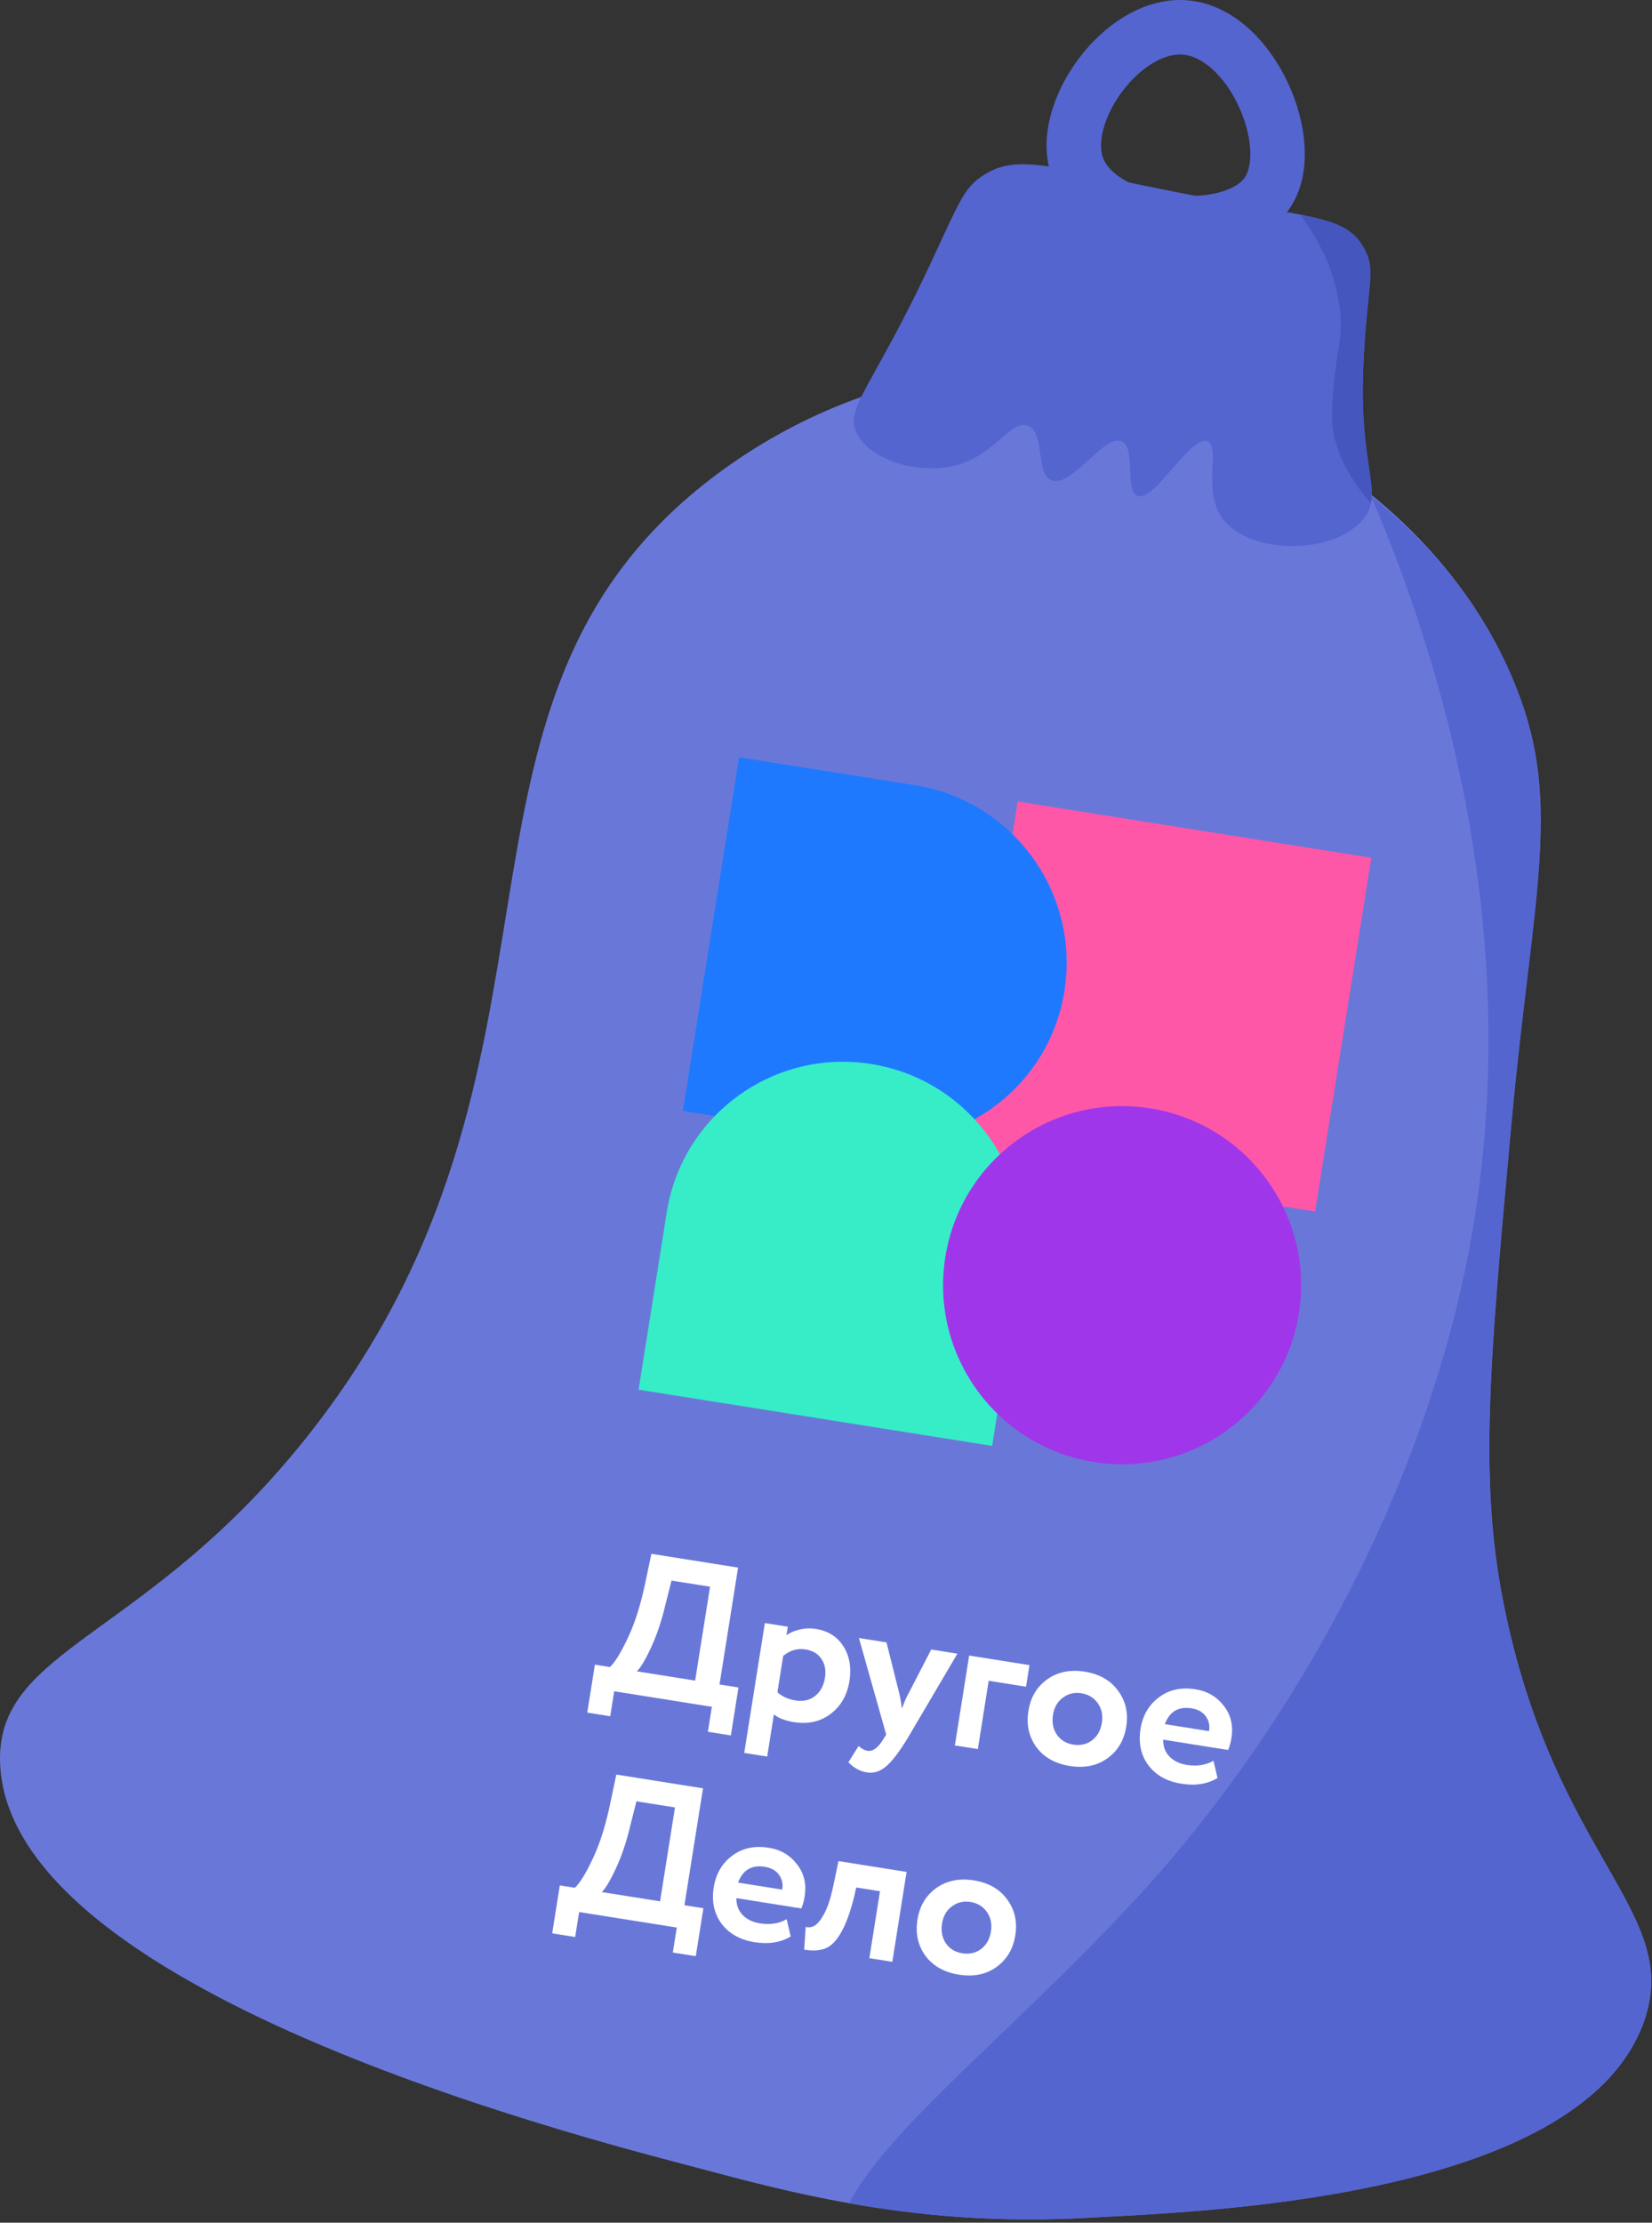 <?xml version="1.0" encoding="UTF-8"?> <svg xmlns="http://www.w3.org/2000/svg" width="371" height="499" viewBox="0 0 371 499" fill="none"><rect x="0" y="0" width="371" height="499" fill="#333333" stroke="none"/> <g clip-path="url(#clip0_80_70)"> <path d="M369.09 454.14C354.38 494.44 266.25 496.59 244.91 497.87C224.06 499.11 206.1 497.38 190.67 494.63C178.71 492.51 168.26 489.79 159.21 487.37C136.59 481.35 2.97 448.63 0.05 396.42C-1.45 369.64 33.12 368.47 70.01 321.21C134.67 238.38 93.15 159.09 159.21 107.83C168.76 100.41 189.68 86.53 218.68 83.34C265.92 78.16 300.73 105.24 306.13 109.58C307.74 110.87 309.87 112.61 312.32 114.79C320.31 121.93 331.7 133.92 339.36 151.55C351.45 179.36 344.34 198.41 339.36 252.99C334.55 305.71 332.14 332.06 337.61 359.68C349.05 417.42 378.2 429.15 369.09 454.13V454.14Z" fill="#6978D8"></path> <path d="M242.02 37.68C237.42 25.57 251.99 5.09 266.08 6.16C281.18 7.31 291.91 32.89 284.51 43.43C276.72 54.52 247.2 51.31 242.02 37.68Z" stroke="#5465D0" stroke-width="12.24" stroke-miterlimit="10"></path> <path d="M307.88 112.96C307.64 114.25 307.09 115.41 306.13 116.58C299.31 124.8 280.61 124.42 274.65 116.58C269.84 110.27 274.21 100.26 271.15 99.09C267.3 97.62 259.24 112.89 255.41 111.33C252.51 110.16 255.18 100.56 251.91 99.09C247.99 97.32 240.68 109.62 236.17 107.84C232.48 106.39 234.72 97.19 230.92 95.6C227.25 94.06 223.52 101.91 215.18 104.35C207.2 106.68 195.8 103.81 192.44 97.35C189.43 91.54 196.08 87.15 209.93 57.12C215.58 44.86 216.73 42.17 220.42 39.63C225.77 35.94 231.02 36.32 242.42 38.63C247.96 39.75 254.96 41.32 264.14 43.13C271.08 44.49 276.82 45.49 281.6 46.31C285.75 47.03 289.16 47.6 292.01 48.18C300.18 49.79 303.66 51.28 306.12 55.37C309.37 60.77 306.84 64.03 306.12 83.35C305.47 100.86 308.88 107.92 307.87 112.96H307.88Z" fill="#5465D0"></path> <path d="M369.09 454.14C354.38 494.44 266.25 496.59 244.91 497.87C224.06 499.11 206.1 497.38 190.67 494.63C199.9 477.26 227.01 456.59 255.1 426.3C279.93 399.52 310.12 355.51 325.36 300.23C347.61 219.54 322.94 146.48 307.87 111.34C317.66 119.21 331 132.21 339.35 151.57C351.54 179.8 344.09 201.02 339.35 253.01C334.54 305.73 332.13 332.08 337.6 359.7C349.04 417.44 378.19 429.17 369.08 454.15L369.09 454.14Z" fill="#5465D0"></path> <path d="M307.88 112.96C302.55 107.08 299.12 99.77 299.13 93.84C299.13 93.19 299.09 90.25 299.74 84.43C300.51 77.54 301.58 74.99 300.88 69.35C299.59 58.91 294.67 51.95 292.01 48.17C300.18 49.78 303.66 51.27 306.12 55.36C309.37 60.76 306.84 64.02 306.12 83.34C305.47 100.85 308.88 107.91 307.87 112.95L307.88 112.96Z" fill="#4656BF"></path> <g clip-path="url(#clip1_80_70)"> <path d="M307.961 192.568L228.554 179.946L215.932 259.36L295.338 271.982L307.961 192.568Z" fill="#FF57A8"></path> <path d="M193.234 255.755L153.355 249.416L165.978 170L205.505 176.283C227.528 179.783 242.546 200.479 239.045 222.505C235.575 244.338 215.066 259.225 193.234 255.755Z" fill="#1F79FF"></path> <path d="M222.815 324.608L143.409 311.987L149.739 272.161C153.214 250.297 173.752 235.392 195.613 238.867C217.607 242.362 232.603 263.029 229.107 285.025L222.815 324.608Z" fill="#36EDC8"></path> <path d="M245.691 328.243C223.762 324.757 208.812 304.155 212.297 282.224C215.783 260.293 236.385 245.341 258.313 248.827C280.242 252.312 295.192 272.915 291.707 294.846C288.218 316.776 267.617 331.728 245.691 328.243Z" fill="#A036EA"></path> <path d="M207.83 439.089C206.145 436.767 205.548 434.067 206.037 430.987C206.527 427.907 207.93 425.54 210.247 423.885C212.598 422.205 215.419 421.625 218.708 422.148C221.997 422.671 224.484 424.094 226.168 426.416C227.888 428.713 228.503 431.4 228.014 434.48C227.524 437.56 226.104 439.94 223.752 441.62C221.435 443.275 218.632 443.84 215.343 443.317C212.054 442.794 209.55 441.386 207.83 439.089ZM211.554 431.864C211.288 433.538 211.575 435.009 212.416 436.276C213.291 437.52 214.521 438.268 216.106 438.519C217.72 438.776 219.119 438.461 220.302 437.576C221.52 436.666 222.266 435.344 222.542 433.61C222.808 431.936 222.503 430.477 221.628 429.235C220.753 427.992 219.523 427.245 217.938 426.993C216.383 426.746 214.997 427.077 213.779 427.987C212.567 428.867 211.825 430.16 211.554 431.864Z" fill="white"></path> <path d="M195.236 439.616L197.624 424.591L192.287 423.743L191.81 425.874C190.906 429.439 189.911 432.133 188.825 433.952C187.768 435.777 186.602 436.941 185.327 437.443C184.086 437.92 182.509 438.007 180.596 437.703L180.945 432.608C181.594 432.772 182.235 432.69 182.87 432.362C183.539 432.008 184.259 431.143 185.03 429.763C185.806 428.354 186.461 426.45 186.996 424.052L188.308 417.823L203.601 420.254L200.393 440.436L195.236 439.616Z" fill="white"></path> <path d="M176.67 430.871L177.573 434.74C175.333 436.1 172.629 436.528 169.46 436.024C166.201 435.506 163.724 434.117 162.029 431.855C160.365 429.599 159.784 426.885 160.288 423.715C160.768 420.695 162.139 418.338 164.401 416.643C166.668 414.919 169.416 414.313 172.645 414.827C175.306 415.25 177.423 416.492 178.997 418.55C180.575 420.578 181.145 422.969 180.708 425.719C180.527 426.855 180.275 427.766 179.952 428.449L165.376 426.133C165.348 427.661 165.82 428.933 166.793 429.945C167.771 430.929 169.067 431.548 170.682 431.805C172.955 432.166 174.951 431.854 176.67 430.871ZM171.736 419.098C168.806 418.632 166.809 419.817 165.745 422.651L175.657 424.226C175.887 422.976 175.649 421.865 174.945 420.895C174.241 419.925 173.171 419.326 171.736 419.098Z" fill="white"></path> <path d="M124.009 434.042L125.72 423.278L129.084 423.813C130.191 422.824 131.531 420.661 133.104 417.324C134.711 413.962 136.043 409.73 137.1 404.625L138.412 398.395L157.877 401.488L153.707 427.727L157.967 428.404L156.256 439.168L151.099 438.348L151.99 432.742L130.058 429.256L129.167 434.862L124.009 434.042ZM141.566 409.795C140.712 413.43 139.634 416.646 138.331 419.442C137.028 422.24 135.964 424.017 135.138 424.775L148.235 426.857L151.585 405.777L142.929 404.401L141.566 409.795Z" fill="white"></path> <path d="M272.519 395.296L273.422 399.164C271.182 400.525 268.478 400.954 265.308 400.45C262.049 399.932 259.573 398.541 257.878 396.279C256.214 394.023 255.633 391.309 256.137 388.14C256.617 385.12 257.988 382.762 260.25 381.068C262.516 379.345 265.265 378.739 268.494 379.252C271.155 379.675 273.272 380.916 274.845 382.974C276.423 385.004 276.994 387.393 276.557 390.144C276.376 391.279 276.124 392.19 275.801 392.875L261.225 390.558C261.196 392.087 261.669 393.357 262.642 394.369C263.62 395.353 264.916 395.972 266.531 396.229C268.803 396.59 270.799 396.28 272.519 395.296ZM267.585 383.522C264.655 383.056 262.658 384.241 261.594 387.075L271.506 388.651C271.736 387.4 271.498 386.29 270.794 385.319C270.09 384.349 269.02 383.75 267.585 383.522Z" fill="white"></path> <path d="M232.745 392.239C231.06 389.917 230.462 387.216 230.952 384.137C231.441 381.057 232.844 378.69 235.161 377.035C237.513 375.355 240.333 374.776 243.622 375.299C246.911 375.822 249.398 377.244 251.083 379.566C252.802 381.862 253.418 384.55 252.928 387.63C252.438 390.709 251.018 393.089 248.666 394.77C246.349 396.425 243.546 396.991 240.257 396.468C236.968 395.946 234.464 394.536 232.745 392.239ZM236.468 385.013C236.202 386.687 236.489 388.16 237.33 389.427C238.205 390.67 239.435 391.417 241.02 391.669C242.635 391.926 244.034 391.611 245.216 390.726C246.434 389.816 247.181 388.494 247.456 386.76C247.722 385.086 247.418 383.627 246.542 382.384C245.667 381.142 244.437 380.394 242.852 380.142C241.297 379.895 239.911 380.227 238.694 381.137C237.481 382.017 236.739 383.31 236.468 385.013Z" fill="white"></path> <path d="M214.442 391.859L217.649 371.676L231.194 373.829L230.424 378.674L222.037 377.341L219.599 392.678L214.442 391.859Z" fill="white"></path> <path d="M215.007 371.256L203.861 390.178C201.87 393.447 200.208 395.606 198.877 396.65C197.571 397.731 196.156 398.15 194.631 397.907C193.166 397.674 191.799 396.921 190.53 395.647L192.81 392.007C193.541 392.614 194.206 392.966 194.804 393.061C196.03 393.256 197.227 392.373 198.397 390.413L199.017 389.408L192.896 367.742L199.085 368.725L202.041 380.508C202.149 380.985 202.324 382.009 202.564 383.58C203.013 382.302 203.409 381.354 203.752 380.733L209.132 370.322L215.007 371.256Z" fill="white"></path> <path d="M167.136 393.537L171.769 364.384L176.927 365.204L176.621 367.132C177.388 366.549 178.36 366.121 179.538 365.849C180.75 365.551 181.984 365.502 183.24 365.702C185.991 366.139 188.051 367.446 189.422 369.626C190.792 371.807 191.237 374.406 190.757 377.426C190.258 380.565 188.858 383.01 186.556 384.759C184.255 386.509 181.52 387.132 178.35 386.628C176.347 386.31 174.829 385.731 173.798 384.893L172.293 394.357L167.136 393.537ZM180.855 370.288C179.091 370.008 177.435 370.496 175.886 371.752L174.589 379.915C175.661 380.882 177.02 381.497 178.664 381.758C180.399 382.034 181.862 381.698 183.055 380.754C184.252 379.78 184.988 378.425 185.264 376.691C185.525 375.047 185.273 373.643 184.508 372.479C183.747 371.285 182.53 370.554 180.855 370.288Z" fill="white"></path> <path d="M131.885 384.485L133.596 373.721L136.96 374.256C138.068 373.266 139.408 371.103 140.98 367.768C142.588 364.405 143.92 360.171 144.976 355.066L146.288 348.838L165.753 351.932L161.583 378.17L165.844 378.847L164.133 389.611L158.975 388.791L159.866 383.184L137.934 379.698L137.043 385.305L131.885 384.485ZM149.443 360.237C148.589 363.872 147.511 367.088 146.208 369.885C144.905 372.683 143.84 374.46 143.015 375.218L156.111 377.3L159.462 356.22L150.806 354.844L149.443 360.237Z" fill="white"></path> </g> </g> <defs> <clipPath id="clip0_80_70"> <rect width="370.83" height="498.27" fill="white"></rect> </clipPath> <clipPath id="clip1_80_70"> <rect width="143.771" height="267.414" fill="white" transform="translate(165.978 170) rotate(9.031)"></rect> </clipPath> </defs> </svg> 